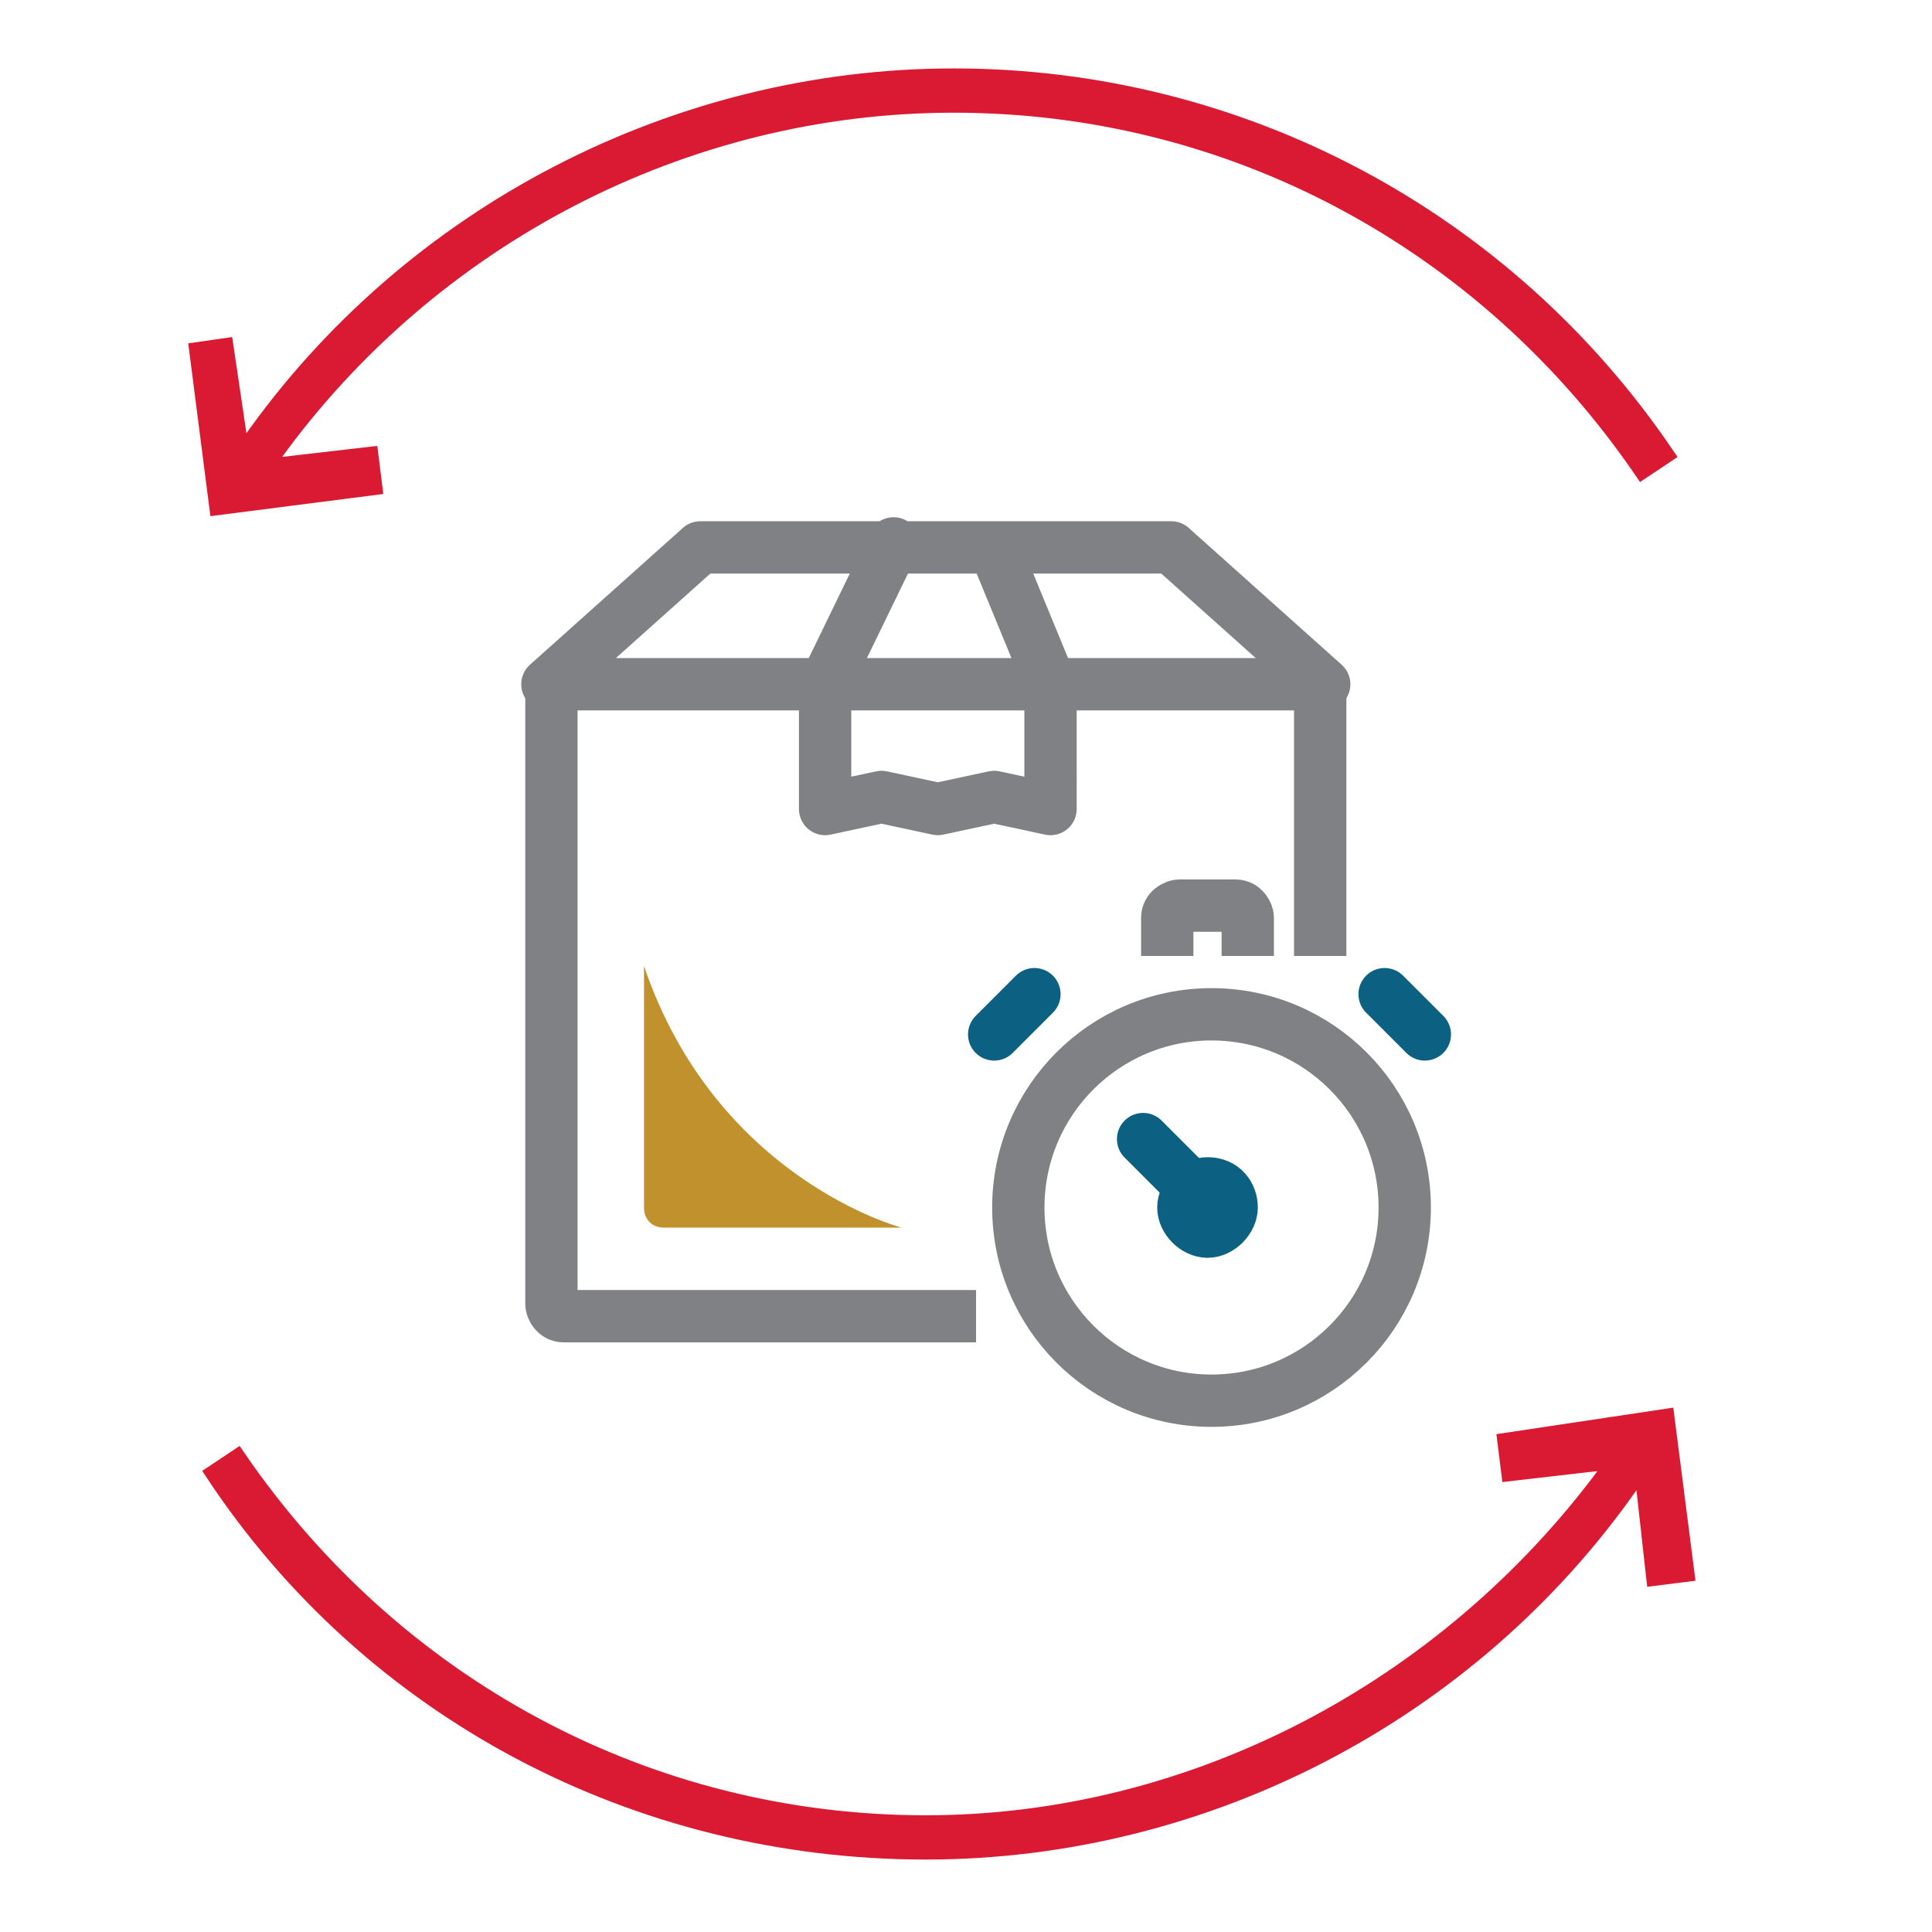 <?xml version="1.0" encoding="utf-8"?>
<!-- Generator: Adobe Illustrator 28.1.0, SVG Export Plug-In . SVG Version: 6.00 Build 0)  -->
<svg version="1.1" id="Layer_1" xmlns="http://www.w3.org/2000/svg" xmlns:xlink="http://www.w3.org/1999/xlink" x="0px" y="0px"
	 viewBox="0 0 48 48" style="enable-background:new 0 0 48 48;" xml:space="preserve">
<style type="text/css">
	.st0{fill:#D91A32;stroke:#DA1A32;stroke-width:0.4;stroke-miterlimit:10;}
	.st1{fill:none;stroke:#808184;stroke-width:1.3;stroke-linecap:round;stroke-linejoin:round;stroke-miterlimit:10;}
	.st2{fill:none;stroke:#808184;stroke-width:1.3;stroke-linecap:square;stroke-linejoin:round;stroke-miterlimit:10;}
	.st3{fill:none;stroke:#0C6081;stroke-width:1.3;stroke-miterlimit:10;}
	.st4{fill:none;stroke:#0C6081;stroke-width:1.3;stroke-linecap:round;stroke-linejoin:round;stroke-miterlimit:10;}
	.st5{fill:#C1912D;}
</style>
<g>
	<g>
		<path class="st0" d="M37.4,35.8l0.1,0.8l2.6-0.3l-0.2,0.3C35.9,42,29.6,45.3,23,45.3c-6.9,0-13.2-3.4-17.1-9.1l-0.6,0.4
			C9.2,42.5,15.8,46,23,46c6.9,0,13.5-3.4,17.5-9.1l0.3-0.4l0.3,2.7l0.8-0.1l-0.5-3.9L37.4,35.8z"/>
		<path class="st0" d="M9.3,12.1l-0.1-0.8l-2.6,0.3l0.2-0.3C10.7,5.9,17,2.6,23.7,2.6c6.9,0,13.2,3.4,17.1,9.1l0.6-0.4
			c-4-5.9-10.6-9.4-17.7-9.4c-6.9,0-13.5,3.4-17.5,9.1L6,11.3L5.6,8.6L4.9,8.7l0.5,3.9L9.3,12.1z"/>
	</g>
	<path class="st1" d="M13.6,17l3.8-3.4h11.7l3.8,3.4 M22.2,13.5L20.5,17v3.1l1.4-0.3l1.4,0.3l1.4-0.3l1.4,0.3V17l-1.4-3.4"/>
	<g>
		<path class="st2" d="M23.6,32.7H14c-0.2,0-0.3-0.2-0.3-0.3V17.3c0-0.2,0.2-0.3,0.3-0.3h18.5c0.2,0,0.3,0.2,0.3,0.3v5.8"/>
		<circle class="st1" cx="30.1" cy="30" r="4.8"/>
		<path class="st3" d="M30.6,30c0,0.3-0.3,0.6-0.6,0.6c-0.3,0-0.6-0.3-0.6-0.6c0-0.3,0.3-0.6,0.6-0.6C30.4,29.4,30.6,29.7,30.6,30"
			/>
	</g>
	<path class="st4" d="M35.4,25.7l-1-1 M24.7,25.7l1-1 M30.1,30l-1.7-1.7"/>
	<g>
		<path class="st2" d="M29,23.1v-0.3c0-0.2,0.2-0.3,0.3-0.3h1.4c0.2,0,0.3,0.2,0.3,0.3v0.3"/>
	</g>
</g>
<path class="st5" d="M22.4,30.5h-5.9c-0.3,0-0.5-0.2-0.5-0.5v-6C17.8,29.3,22.4,30.5,22.4,30.5z"/>
</svg>

